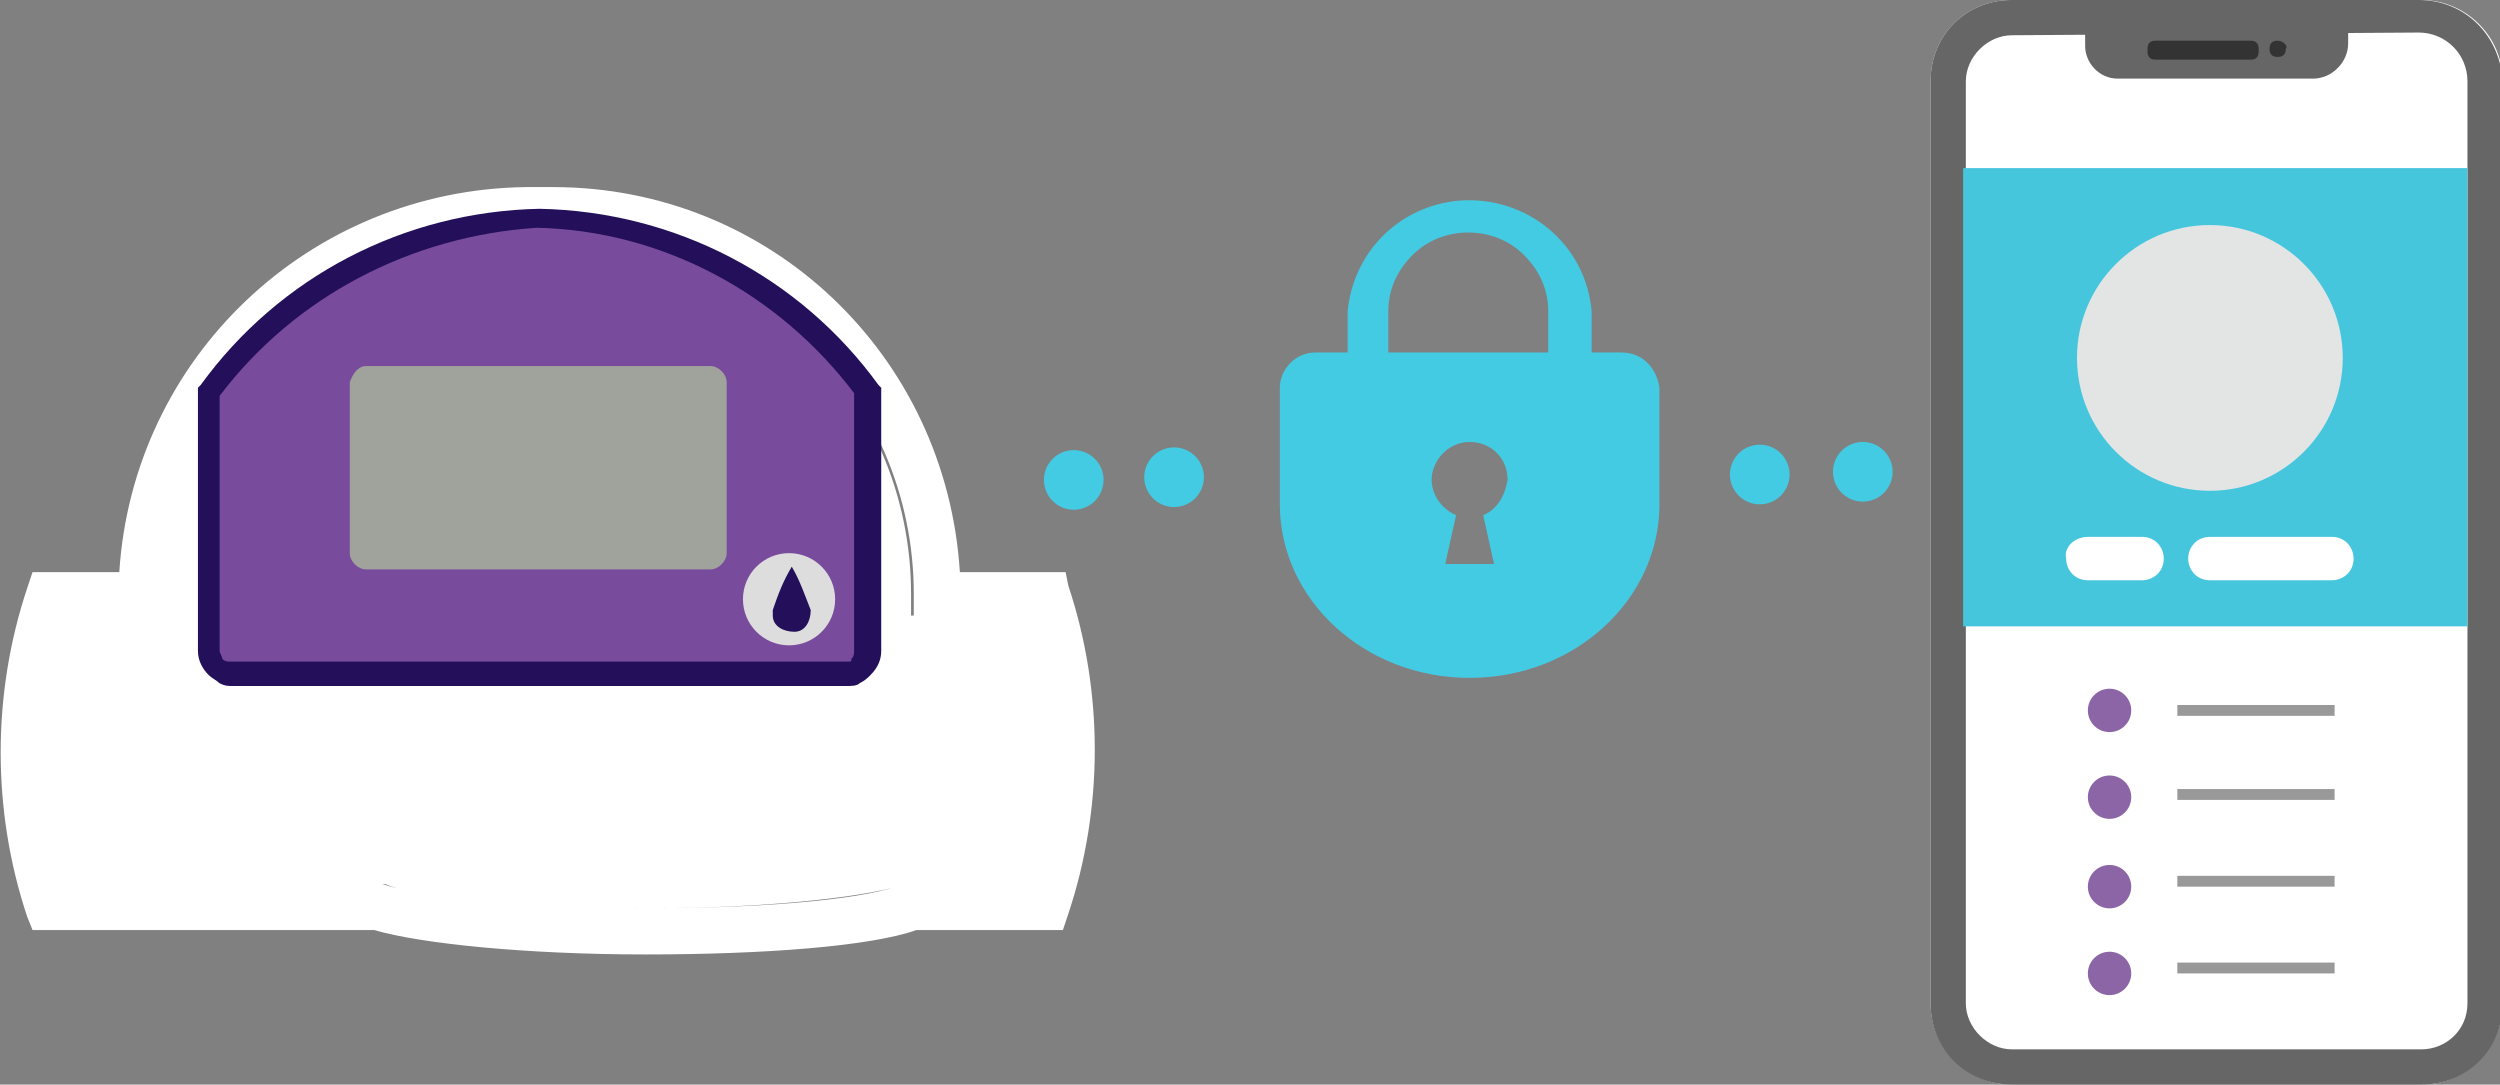 <?xml version="1.0" encoding="utf-8"?>
<!-- Generator: Adobe Illustrator 24.0.3, SVG Export Plug-In . SVG Version: 6.00 Build 0)  -->
<svg version="1.1" id="レイヤー_1" xmlns="http://www.w3.org/2000/svg" xmlns:xlink="http://www.w3.org/1999/xlink" x="0px"
	 y="0px" viewBox="0 0 92.2 40" style="enable-background:new 0 0 92.2 40;" xml:space="preserve">
<rect x="0" y="0" width="92.2" height="40" fill="#808080" stroke="none"/>
<style type="text/css">
	.st0{fill:#FFFFFF;}
	.st1{fill:#784B9D;}
	.st2{fill:#230F5A;}
	.st3{fill:#A0A39B;}
	.st4{fill:#DDDDDD;}
	.st5{fill:#42CBE2;}
	.st6{fill:#666666;}
	.st7{fill:#333333;}
	.st8{fill:#46C6DD;}
	.st9{fill:#E3E5E5;}
	.st10{fill:#8C65A7;}
	.st11{fill:#999999;}
</style>
<title>lock</title>
<g id="レイヤー_2_1_">
	<path class="st0" d="M39.4,21.6c1.3,3.9,1.3,8.2,0,12.1l-0.2,0.6h-5.4c-1.7,0.6-5.6,0.9-10,0.9s-8.3-0.4-10-0.9H1.2L1,33.8
		c-1.3-3.9-1.3-8.2,0-12.1l0.2-0.6h3.2c0.5-7.9,7-14.1,15-14.2h1c8,0,14.5,6.2,15,14.2h3.9L39.4,21.6z M38,32.6
		c0.9-3.2,0.9-6.7,0-9.9h-4.3v-0.8c0-7.3-6-13.3-13.3-13.3h-1C12,8.6,6.1,14.6,6,21.9v0.8H2.4c-0.9,3.2-0.9,6.7,0,9.9H14h0.1
		c1.1,0.4,4.6,0.9,9.6,0.9s8.5-0.4,9.6-0.9h0.1L38,32.6z M38,22.7c0.9,3.2,0.9,6.7,0,9.9h-4.5h-0.1c-1.1,0.4-4.6,0.9-9.6,0.9
		s-8.5-0.4-9.6-0.9H14H2.4c-0.9-3.2-0.9-6.7,0-9.9H6v-0.8c0-7.3,6-13.3,13.3-13.3h1c7.3,0,13.3,6,13.3,13.3v0.8L38,22.7z"/>
	<path class="st1" d="M32,14.5v9.6c0,0.2-0.1,0.4-0.2,0.6c-0.1,0.1-0.2,0.1-0.3,0.2c-0.1,0-0.2,0.1-0.3,0.1H8.6
		c-0.1,0-0.2,0-0.3-0.1c-0.1,0-0.2-0.1-0.2-0.2c-0.2-0.2-0.2-0.4-0.2-0.6v-9.6C14.2,6,25.5,6,32,14.5z"/>
	<path class="st2" d="M31.2,25.3H8.6c-0.2,0-0.3,0-0.5-0.1c-0.1-0.1-0.3-0.2-0.4-0.3c-0.2-0.2-0.4-0.5-0.4-0.9v-9.7l0.1-0.1
		c2.9-4,7.5-6.4,12.5-6.5l0,0c5,0.1,9.6,2.5,12.5,6.5l0.1,0.1v9.7c0,0.3-0.1,0.6-0.4,0.9c-0.1,0.1-0.2,0.2-0.4,0.3l0,0
		C31.6,25.3,31.4,25.3,31.2,25.3z M8.1,14.6v9.4c0,0.1,0.1,0.2,0.1,0.3c0.1,0.1,0.2,0.1,0.3,0.1h22.6h0.2c0.1,0,0.1,0,0.1-0.1
		c0.1-0.1,0.1-0.2,0.1-0.3v-9.5c-2.8-3.7-7.1-6-11.7-6.1C15.2,8.7,10.9,10.9,8.1,14.6z"/>
	<path class="st3" d="M13.5,13.5h12.7c0.3,0,0.6,0.3,0.6,0.6v6.3c0,0.3-0.3,0.6-0.6,0.6H13.5c-0.3,0-0.6-0.3-0.6-0.6v-6.3
		C13,13.8,13.2,13.5,13.5,13.5z"/>
	<circle class="st4" cx="29.1" cy="22.1" r="1.7"/>
	<path class="st2" d="M29.9,22.5c0,0.4-0.2,0.8-0.6,0.8s-0.8-0.2-0.8-0.6c0-0.1,0-0.1,0-0.2l0,0c0.2-0.6,0.4-1.1,0.7-1.6
		C29.5,21.4,29.7,22,29.9,22.5z"/>
</g>
<circle class="st5" cx="68.7" cy="17.4" r="1.1"/>
<circle class="st5" cx="64.9" cy="17.5" r="1.1"/>
<circle class="st5" cx="43.3" cy="17.6" r="1.1"/>
<circle class="st5" cx="39.6" cy="17.7" r="1.1"/>
<g id="レイヤー_2-2">
	<path class="st0" d="M74.2,0h15.1c1.6,0,3,1.3,3,3V37c0,1.6-1.3,3-3,3H74.2c-1.6,0-3-1.3-3-3V3C71.2,1.3,72.5,0,74.2,0z"/>
	<path class="st6" d="M89.2,1.2C90.2,1.2,91,2,91,3c0,0,0,0,0,0v34c0,1-0.8,1.7-1.7,1.7c0,0,0,0,0,0H74.2c-0.9,0-1.7-0.8-1.7-1.7
		c0,0,0,0,0,0V3c0-0.9,0.8-1.7,1.7-1.7c0,0,0,0,0,0L89.2,1.2 M89.2,0H74.2c-1.7,0-3,1.3-3,3v34c0,1.7,1.3,3,3,3h15.1
		c1.7,0,3-1.3,3-3V3C92.2,1.3,90.9,0,89.2,0L89.2,0z"/>
	<path class="st6" d="M85.3,2.9h-7.2c-0.7,0-1.2-0.6-1.2-1.2V1.2h9.7v0.4C86.6,2.3,86,2.9,85.3,2.9z"/>
	<path class="st7" d="M83,2.2h-3.5c-0.2,0-0.3-0.1-0.3-0.3l0,0l0,0V1.8c0-0.2,0.1-0.3,0.3-0.3H83c0.2,0,0.3,0.1,0.3,0.3l0,0v0.1
		C83.3,2.1,83.2,2.2,83,2.2L83,2.2z M84,1.5c-0.2,0-0.3,0.1-0.3,0.3v0c0,0.2,0.1,0.3,0.3,0.3l0,0c0.2,0,0.3-0.1,0.3-0.3v0
		C84.4,1.7,84.2,1.5,84,1.5C84,1.5,84,1.5,84,1.5L84,1.5z"/>
	<rect x="72.4" y="6.2" class="st8" width="18.6" height="16.9"/>
	<circle class="st9" cx="81.5" cy="13.2" r="4.9"/>
	<circle class="st10" cx="77.8" cy="26.2" r="0.8"/>
	<circle class="st10" cx="77.8" cy="29.4" r="0.8"/>
	<circle class="st10" cx="77.8" cy="32.7" r="0.8"/>
	<circle class="st10" cx="77.8" cy="35.9" r="0.8"/>
	<rect x="80.3" y="26" class="st11" width="5.8" height="0.4"/>
	<rect x="80.3" y="29.1" class="st11" width="5.8" height="0.4"/>
	<rect x="80.3" y="32.3" class="st11" width="5.8" height="0.4"/>
	<rect x="80.3" y="35.5" class="st11" width="5.8" height="0.4"/>
	<path class="st0" d="M77,19.8H79c0.5,0,0.8,0.4,0.8,0.8l0,0c0,0.5-0.4,0.8-0.8,0.8H77c-0.5,0-0.8-0.4-0.8-0.8l0,0
		C76.1,20.2,76.5,19.8,77,19.8z"/>
	<path class="st0" d="M81.5,19.8H86c0.5,0,0.8,0.4,0.8,0.8l0,0c0,0.5-0.4,0.8-0.8,0.8h-4.5c-0.5,0-0.8-0.4-0.8-0.8l0,0
		C80.7,20.2,81,19.8,81.5,19.8z"/>
</g>
<path class="st5" d="M59.8,13h-1.1v-1.5c-0.2-2.5-2.4-4.3-4.9-4.1c-2.2,0.2-3.9,1.9-4.1,4.1V13h-1.2c-0.7,0-1.3,0.6-1.3,1.3v4.3
	c0,3.5,3.1,6.4,7,6.4s7-2.9,7-6.4v-4.3C61.1,13.6,60.6,13,59.8,13z M54.7,19l0.4,1.8h-1.8l0.4-1.8c-0.7-0.3-1.1-1.1-0.8-1.8
	c0.2-0.5,0.7-0.9,1.3-0.9c0.8,0,1.4,0.6,1.4,1.4C55.5,18.3,55.2,18.8,54.7,19z M57.1,13h-5.9v-1.5c0-0.8,0.3-1.5,0.9-2.1
	c1.1-1.1,3-1.1,4.1,0c0.6,0.6,0.9,1.3,0.9,2.1V13z"/>
</svg>
